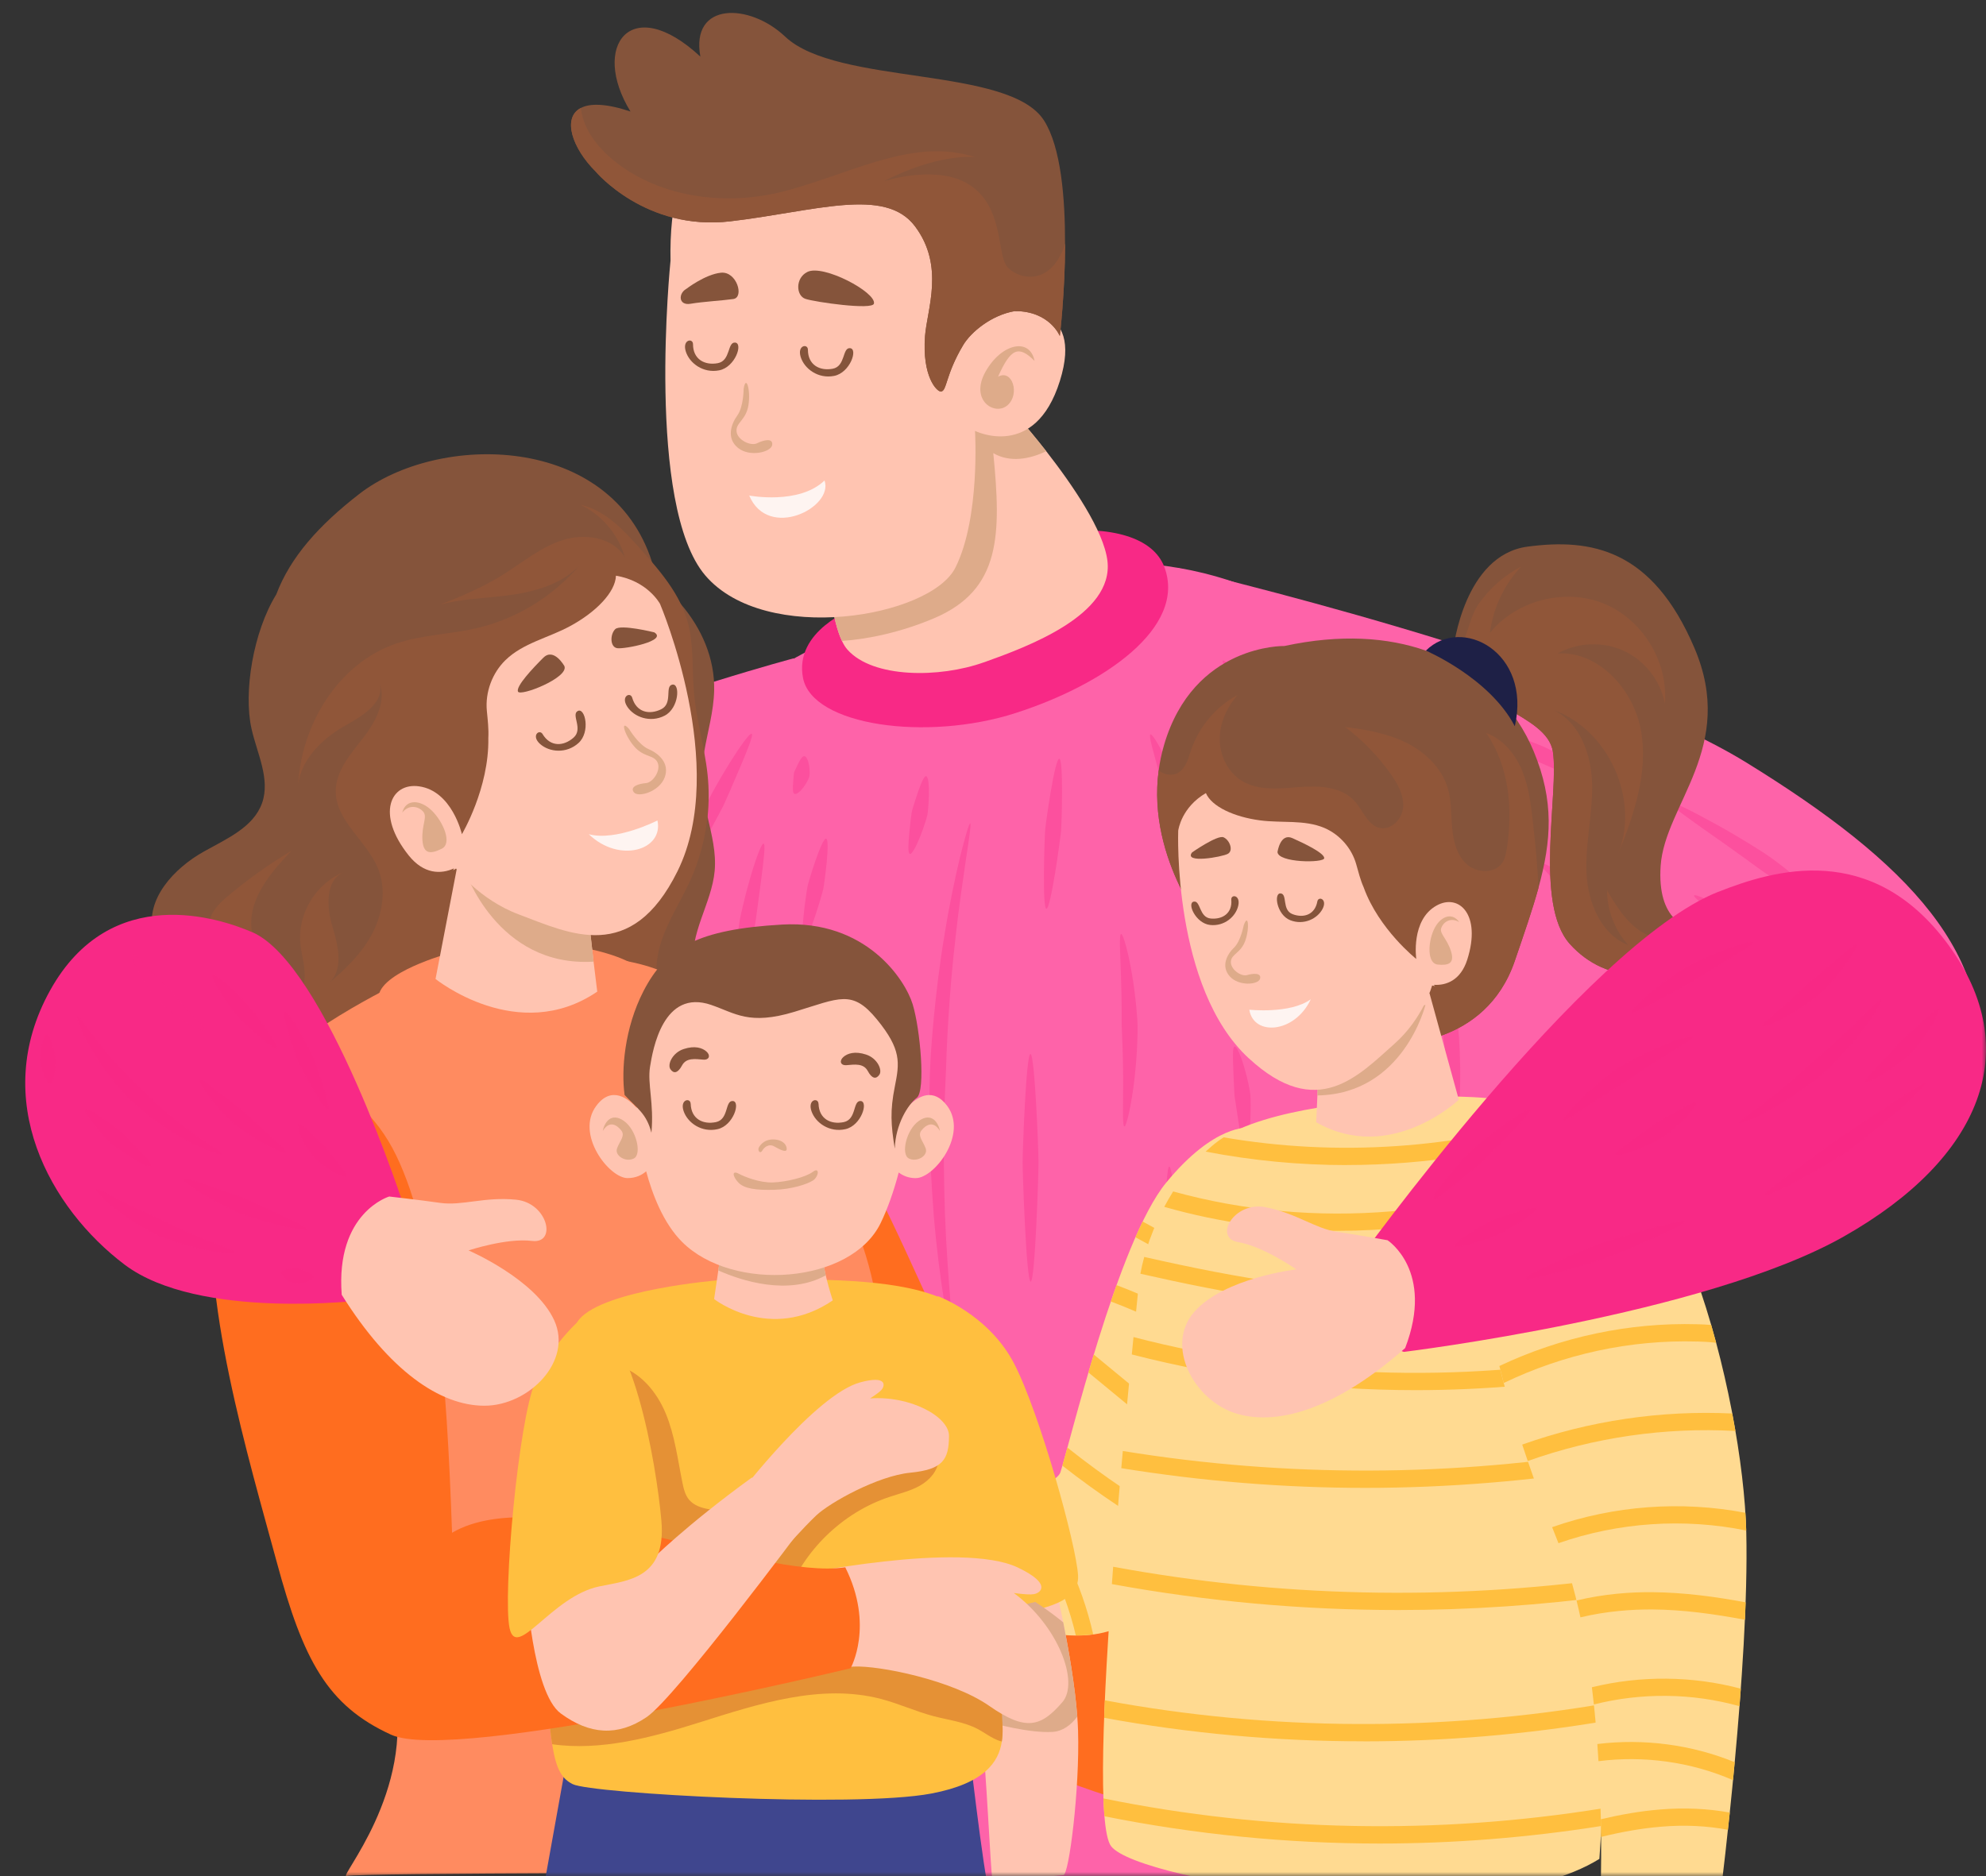 <?xml version="1.0" encoding="UTF-8"?> <svg xmlns="http://www.w3.org/2000/svg" width="236" height="223" viewBox="0 0 236 223" fill="none"><rect x="0" y="0" width="236" height="223" fill="#333333" stroke="none"/><mask id="mask0_132_8132" style="mask-type:alpha" maskUnits="userSpaceOnUse" x="0" y="0" width="236" height="223"><rect width="236" height="223" fill="#D9D9D9"></rect></mask><g mask="url(#mask0_132_8132)"><path d="M94.325 78.243C94.325 78.243 35.266 93.878 24.84 113.854C14.415 133.83 33.523 141.65 37.87 142.95C42.212 144.255 85.206 143.387 84.774 142.081C84.337 140.776 94.331 78.243 94.331 78.243H94.325Z" fill="#FE63A9"></path><path d="M103.876 73.902C103.876 73.902 79.122 82.154 74.78 100.393C70.439 118.633 70.002 129.926 79.559 156.848C89.116 183.77 85.139 237.462 85.139 237.462L172.474 237.329C172.474 237.329 180.307 153.8 179.008 129.052C177.702 104.297 169.451 69.555 135.583 66.95C120.816 69.555 103.882 73.896 103.882 73.896L103.876 73.902Z" fill="#FE63A9"></path><path d="M101.459 72.318C101.459 72.318 94.301 74.953 95.43 80.606C96.559 86.258 110.124 88.141 120.67 84.753C131.217 81.365 141.017 74.582 138.375 67.424C135.74 60.265 118.029 61.771 101.453 72.324L101.459 72.318Z" fill="#F82986"></path><path d="M116.906 78.723C111.63 80.605 103.73 80.617 100.707 77.217C100.464 76.95 100.251 76.598 100.051 76.179C97.725 71.285 97.98 57.114 97.98 57.114L119.735 48.164C119.735 48.164 121.86 50.489 124.326 53.629C127.477 57.672 131.168 63.07 131.6 66.671C132.352 73.076 122.182 76.847 116.906 78.729V78.723Z" fill="#FFC4B1"></path><path d="M118.035 53.859C118.976 63.507 118.976 70.059 111.065 73.453C107.082 75.159 103.026 75.985 100.051 76.179C97.725 71.285 97.98 57.114 97.98 57.114L119.735 48.164C119.735 48.164 121.86 50.489 124.326 53.629C122.358 54.576 120.015 55.013 118.035 53.859Z" fill="#DEAB8A"></path><path d="M139.93 67.515C139.93 67.515 188.321 78.802 207.508 90.624C226.695 102.439 237.648 113.672 234.831 128.712C232.02 143.751 207.174 144.152 194.114 144.091C181.06 144.03 151.909 137.601 151.66 134.965C151.411 132.336 139.93 67.515 139.93 67.515Z" fill="#FE63A9"></path><path opacity="0.31" d="M113.184 159.203C113.063 159.222 112.662 157.443 112.2 154.692C111.751 151.942 111.271 148.226 110.956 144.382C110.658 140.545 110.464 136.592 110.452 133.399C110.421 130.211 110.488 127.782 110.531 126.981C110.567 125.384 111.071 117.982 112.243 111.085C112.789 107.63 113.5 104.309 114.083 101.856C114.696 99.409 115.169 97.83 115.291 97.861C115.418 97.891 115.194 99.518 114.805 102.002C114.447 104.485 113.937 107.824 113.567 111.273C112.741 118.165 112.449 125.493 112.419 127.072C112.376 127.861 112.261 130.259 112.194 133.417C112.109 136.574 112.164 140.49 112.291 144.309C112.437 148.129 112.71 151.844 112.935 154.607C113.172 157.37 113.324 159.185 113.184 159.203Z" fill="#F82986"></path><path opacity="0.31" d="M87.44 119.908C87.179 119.884 87.167 117.516 87.325 115.026C87.476 112.537 87.804 109.932 87.895 109.422C87.98 108.912 88.496 106.575 89.134 104.395C89.759 102.215 90.494 100.205 90.743 100.266C90.998 100.327 90.725 102.44 90.439 104.668C90.142 106.89 89.838 109.234 89.753 109.738C89.65 110.236 89.134 112.774 88.648 115.196C88.156 117.619 87.701 119.926 87.44 119.902V119.908Z" fill="#F82986"></path><path opacity="0.31" d="M95.503 111.875C94.993 111.765 95.837 105.924 95.971 105.299C96.11 104.674 97.659 99.567 98.169 99.683C98.679 99.792 97.956 105.074 97.823 105.706C97.683 106.331 96.013 111.99 95.503 111.881V111.875Z" fill="#F82986"></path><path opacity="0.31" d="M99.942 128.833C99.419 128.814 99.243 120.533 99.268 119.628C99.292 118.723 99.942 111.267 100.464 111.279C100.986 111.298 101.186 118.778 101.162 119.683C101.138 120.587 100.464 128.845 99.942 128.827V128.833Z" fill="#F82986"></path><path opacity="0.31" d="M86.978 148.827C86.73 148.893 85.837 146.507 85.236 143.878C84.617 141.255 84.313 138.42 84.289 137.861C84.246 137.303 84.234 134.704 84.525 132.269C84.787 129.834 85.333 127.594 85.588 127.63C85.855 127.667 85.776 129.938 85.861 132.33C85.916 134.722 86.135 137.218 86.177 137.758C86.195 138.298 86.28 141.049 86.553 143.666C86.808 146.283 87.234 148.766 86.978 148.833V148.827Z" fill="#F82986"></path><path opacity="0.31" d="M80.998 104.455C80.755 104.357 81.411 102.178 82.237 99.925C83.056 97.672 84.058 95.359 84.277 94.916C84.489 94.467 85.6 92.451 86.754 90.605C87.907 88.753 89.104 87.084 89.328 87.211C89.559 87.338 88.782 89.233 87.938 91.224C87.094 93.216 86.183 95.299 85.971 95.742C85.752 96.179 84.574 98.377 83.451 100.472C82.322 102.56 81.235 104.552 80.992 104.449L80.998 104.455Z" fill="#F82986"></path><path opacity="0.31" d="M94.398 94.352C94.167 94.224 94.21 93.647 94.246 93.083C94.289 92.518 94.325 91.96 94.35 91.85C94.38 91.747 94.599 91.28 94.823 90.812C95.06 90.351 95.303 89.871 95.564 89.877C95.825 89.877 96.056 90.399 96.147 90.982C96.25 91.559 96.214 92.184 96.177 92.306C96.147 92.433 95.874 93.059 95.485 93.569C95.103 94.085 94.623 94.479 94.392 94.352H94.398Z" fill="#F82986"></path><path opacity="0.31" d="M108.12 101.498C107.865 101.425 107.938 100.296 108.041 99.124C108.15 97.952 108.302 96.738 108.345 96.501C108.393 96.264 108.721 95.196 109.067 94.182C109.419 93.168 109.796 92.215 110.057 92.251C110.312 92.287 110.403 93.326 110.385 94.412C110.373 95.505 110.245 96.641 110.197 96.884C110.148 97.127 109.784 98.329 109.341 99.44C108.897 100.551 108.369 101.571 108.12 101.498Z" fill="#F82986"></path><path opacity="0.31" d="M124.35 108.013C123.828 107.97 124.125 99.524 124.204 98.608C124.283 97.691 125.352 90.132 125.874 90.174C126.396 90.216 126.165 97.849 126.087 98.766C126.008 99.682 124.866 108.055 124.344 108.013H124.35Z" fill="#F82986"></path><path opacity="0.31" d="M141.624 105.645C141.363 105.676 140.883 103.478 140.27 101.207C139.675 98.93 138.94 96.586 138.807 96.119C138.685 95.651 138.175 93.466 137.61 91.401C137.064 89.337 136.463 87.394 136.706 87.285C136.943 87.181 137.981 88.954 138.867 90.952C139.772 92.937 140.507 95.135 140.628 95.615C140.768 96.095 141.314 98.572 141.581 100.958C141.861 103.344 141.879 105.621 141.618 105.645H141.624Z" fill="#F82986"></path><path opacity="0.31" d="M133.609 133.891C133.348 133.854 133.476 131.152 133.464 128.317C133.464 125.481 133.318 122.518 133.294 121.935C133.294 121.352 133.306 118.644 133.209 116.07C133.136 113.496 132.954 111.055 133.221 111.012C133.47 110.97 134.125 113.35 134.538 115.936C134.981 118.517 135.176 121.292 135.182 121.893C135.206 122.488 135.139 125.536 134.793 128.396C134.459 131.261 133.858 133.927 133.609 133.891Z" fill="#F82986"></path><path opacity="0.31" d="M122.48 152.33C121.958 152.33 121.521 139.574 121.521 138.183C121.521 136.793 121.927 125.269 122.45 125.269C122.972 125.269 123.409 136.787 123.409 138.183C123.409 139.574 123.002 152.33 122.48 152.33Z" fill="#F82986"></path><path opacity="0.31" d="M137.598 165.088C137.337 165.051 137.562 161.93 137.708 158.652C137.866 155.373 137.944 151.93 137.969 151.25C138.005 150.576 138.242 147.437 138.4 144.462C138.576 141.487 138.679 138.664 138.946 138.651C139.201 138.639 139.572 141.457 139.736 144.462C139.918 147.468 139.893 150.655 139.857 151.341C139.833 152.027 139.541 155.507 139.037 158.785C138.546 162.064 137.853 165.13 137.592 165.088H137.598Z" fill="#F82986"></path><path opacity="0.31" d="M99.492 174.086C99.243 174.14 98.266 170.831 97.525 167.267C96.772 163.703 96.262 159.902 96.201 159.149C96.116 158.403 95.91 154.905 95.959 151.596C95.983 148.287 96.268 145.184 96.523 145.19C96.79 145.19 96.978 148.287 97.294 151.548C97.586 154.808 97.999 158.233 98.084 158.973C98.144 159.714 98.436 163.485 98.849 167.061C99.243 170.643 99.753 174.031 99.492 174.092V174.086Z" fill="#F82986"></path><path opacity="0.31" d="M156.919 94.565C156.494 94.868 150.683 87.552 150.088 86.726C149.493 85.9 144.89 78.815 145.316 78.511C145.741 78.208 151.023 84.789 151.618 85.621C152.213 86.447 157.344 94.261 156.919 94.571V94.565Z" fill="#F82986"></path><path opacity="0.31" d="M153.816 124.072C153.549 124.054 153.476 121.322 153.172 118.474C152.887 115.627 152.359 112.682 152.256 112.099C152.177 111.516 151.824 108.808 151.314 106.258C150.835 103.702 150.197 101.316 150.452 101.218C150.689 101.127 151.782 103.386 152.608 105.918C153.47 108.438 154.047 111.206 154.126 111.808C154.235 112.403 154.569 115.487 154.514 118.414C154.484 121.346 154.077 124.085 153.822 124.066L153.816 124.072Z" fill="#F82986"></path><path opacity="0.31" d="M147.914 136.569C147.653 136.563 147.447 135.118 147.216 133.624C146.985 132.13 146.742 130.564 146.7 130.26C146.669 129.951 146.615 128.512 146.554 127.133C146.506 125.755 146.445 124.437 146.706 124.377C146.961 124.322 147.477 125.549 147.872 126.909C148.278 128.263 148.546 129.738 148.576 130.06C148.612 130.382 148.667 132.021 148.552 133.569C148.442 135.124 148.175 136.575 147.914 136.569Z" fill="#F82986"></path><path opacity="0.31" d="M148.88 165.027C148.758 164.972 148.983 164.122 149.359 162.841C149.73 161.56 150.222 159.842 150.653 158.069C151.533 154.517 152.049 150.722 152.14 149.975C152.274 149.234 152.839 145.786 153.057 142.471C153.33 139.161 153.257 135.998 153.531 135.974C153.78 135.949 154.326 139.101 154.399 142.501C154.52 145.895 154.15 149.489 154.016 150.254C153.919 151.026 153.172 154.911 151.94 158.445C151.339 160.212 150.635 161.894 150.052 163.108C149.457 164.323 148.995 165.076 148.88 165.027Z" fill="#F82986"></path><path opacity="0.31" d="M165.322 133.921C165.188 133.897 165.207 133.053 165.255 131.784C165.298 130.509 165.352 128.809 165.316 127.06C165.267 123.569 164.782 119.944 164.672 119.24C164.605 118.523 164.253 115.208 163.567 112.112C163.251 110.557 162.851 109.064 162.577 107.946C162.28 106.835 162.122 106.082 162.244 106.034C162.365 105.985 162.754 106.641 163.27 107.697C163.761 108.76 164.363 110.217 164.854 111.765C165.893 114.85 166.476 118.268 166.542 119.009C166.652 119.744 166.943 123.532 166.646 127.103C166.506 128.888 166.245 130.612 165.978 131.875C165.698 133.138 165.437 133.945 165.316 133.921H165.322Z" fill="#F82986"></path><path opacity="0.31" d="M169.038 94.922C168.795 95.032 167.574 92.882 166.105 90.763C164.648 88.632 162.942 86.549 162.608 86.143C162.292 85.718 160.841 83.732 159.311 81.959C157.805 80.162 156.232 78.577 156.402 78.371C156.56 78.171 158.461 79.415 160.264 81.024C162.086 82.603 163.773 84.54 164.101 84.983C164.447 85.408 166.063 87.715 167.259 90.083C168.479 92.445 169.281 94.825 169.044 94.922H169.038Z" fill="#F82986"></path><path opacity="0.31" d="M172.93 134.189C172.669 134.189 172.474 131.578 172.177 128.858C171.898 126.131 171.503 123.296 171.436 122.731C171.381 122.167 171.187 119.562 170.932 117.085C170.695 114.607 170.404 112.264 170.665 112.209C170.914 112.154 171.673 114.407 172.25 116.866C172.845 119.319 173.258 121.96 173.312 122.531C173.379 123.102 173.567 126.022 173.513 128.803C173.464 131.584 173.185 134.195 172.93 134.189Z" fill="#F82986"></path><path opacity="0.31" d="M162.644 171.955C162.122 171.961 161.509 157.814 161.491 156.265C161.473 154.717 161.722 141.93 162.244 141.924C162.766 141.918 163.361 154.699 163.379 156.241C163.397 157.789 163.167 171.949 162.644 171.955Z" fill="#F82986"></path><path opacity="0.31" d="M172.353 183.855C172.098 183.788 172.699 180.479 172.936 176.97C173.227 173.46 173.112 169.781 173.088 169.058C173.081 168.694 173.088 167.674 173.057 166.35C173.039 165.021 172.911 163.393 172.851 161.748C172.79 160.109 172.918 158.457 173.282 157.291C173.622 156.12 174.114 155.476 174.217 155.531C174.35 155.591 174.101 156.314 174.004 157.437C173.883 158.554 173.962 160.066 174.187 161.639C174.405 163.205 174.678 164.875 174.8 166.241C174.933 167.601 174.976 168.658 174.982 169.034C175.006 169.781 174.903 173.594 174.265 177.14C173.676 180.698 172.602 183.928 172.353 183.861V183.855Z" fill="#F82986"></path><path opacity="0.31" d="M110.549 198.743C110.288 198.701 110.494 195.75 110.524 192.653C110.573 189.557 110.415 186.314 110.391 185.677C110.391 185.039 110.391 182.076 110.239 179.265C110.118 176.454 109.857 173.794 110.118 173.746C110.367 173.697 111.101 176.296 111.569 179.119C112.067 181.943 112.273 184.972 112.279 185.628C112.303 186.284 112.249 189.611 111.854 192.738C111.484 195.871 110.798 198.78 110.549 198.737V198.743Z" fill="#F82986"></path><path opacity="0.31" d="M93.415 207.34C93.153 207.292 93.572 203.734 93.463 199.994C93.415 196.247 92.813 192.38 92.68 191.621C92.625 191.238 92.492 190.163 92.255 188.773C92.018 187.377 91.66 185.689 91.247 184.013C90.84 182.343 90.488 180.673 90.373 179.41C90.251 178.148 90.336 177.316 90.464 177.31C90.597 177.304 90.761 178.099 91.095 179.277C91.423 180.461 91.957 182.015 92.528 183.636C93.105 185.257 93.621 187 93.961 188.415C94.301 189.836 94.495 190.947 94.55 191.341C94.69 192.125 95.096 196.187 94.799 200.018C94.562 203.861 93.657 207.389 93.408 207.334L93.415 207.34Z" fill="#F82986"></path><path opacity="0.31" d="M101.466 219.538C101.198 219.52 101.223 216.107 101.077 212.537C100.943 208.961 100.628 205.227 100.573 204.486C100.537 203.752 100.397 200.327 100.124 197.091C99.881 193.849 99.517 190.794 99.778 190.74C100.027 190.691 100.858 193.679 101.447 196.915C102.061 200.145 102.419 203.618 102.455 204.365C102.516 205.112 102.625 208.931 102.413 212.549C102.218 216.168 101.721 219.562 101.466 219.538Z" fill="#F82986"></path><path opacity="0.31" d="M104.781 234.408C104.52 234.402 104.344 232.501 104.119 230.522C103.888 228.543 103.651 226.472 103.603 226.065C103.585 225.653 103.506 223.752 103.427 221.943C103.354 220.133 103.269 218.409 103.524 218.36C103.779 218.312 104.337 219.963 104.75 221.761C105.175 223.558 105.461 225.489 105.485 225.908C105.521 226.327 105.582 228.464 105.455 230.492C105.333 232.52 105.042 234.42 104.781 234.414V234.408Z" fill="#F82986"></path><path opacity="0.31" d="M121.15 191.584C120.889 191.578 120.713 189.052 120.488 186.399C120.258 183.751 120.015 180.977 119.966 180.43C119.948 179.884 119.857 177.34 119.778 174.923C119.699 172.507 119.602 170.218 119.863 170.181C120.118 170.145 120.683 172.379 121.108 174.783C121.539 177.188 121.824 179.756 121.854 180.309C121.897 180.861 121.958 183.691 121.83 186.374C121.715 189.058 121.417 191.59 121.156 191.584H121.15Z" fill="#F82986"></path><path opacity="0.31" d="M131.642 204.985C131.381 204.948 131.678 201.336 131.885 197.535C132.11 193.734 132.231 189.739 132.261 188.955C132.31 188.172 132.583 184.535 132.765 181.08C132.966 177.625 133.081 174.359 133.348 174.347C133.603 174.335 133.961 177.601 134.101 181.086C134.259 184.571 134.198 188.257 134.15 189.052C134.113 189.848 133.779 193.873 133.215 197.668C132.662 201.469 131.897 205.021 131.642 204.985Z" fill="#F82986"></path><path opacity="0.31" d="M118.272 230.195C118.011 230.128 118.491 227.268 118.582 224.226C118.721 221.19 118.606 217.99 118.606 217.359C118.673 216.12 118.709 205.58 119.231 205.562C119.747 205.543 120.561 216.053 120.494 217.359C120.494 217.996 120.397 221.275 119.911 224.36C119.468 227.456 118.515 230.267 118.272 230.195Z" fill="#F82986"></path><path opacity="0.31" d="M145.054 212.125C144.799 212.058 145.461 208.567 145.704 204.863C145.995 201.159 145.825 197.273 145.783 196.508C145.771 196.126 145.759 195.051 145.698 193.648C145.643 192.252 145.461 190.509 145.437 188.761C145.4 187.018 145.607 185.282 146.044 184.067C146.469 182.847 147.015 182.197 147.113 182.258C147.246 182.325 146.93 183.071 146.754 184.249C146.566 185.421 146.566 187.024 146.767 188.682C146.955 190.339 147.27 192.064 147.428 193.509C147.592 194.948 147.659 196.059 147.671 196.453C147.714 197.243 147.671 201.268 147.028 205.021C146.433 208.785 145.297 212.197 145.048 212.131L145.054 212.125Z" fill="#F82986"></path><path opacity="0.31" d="M160.556 204.675C160.294 204.675 160.106 202.143 159.906 199.496C159.705 196.849 159.493 194.068 159.457 193.521C159.432 192.975 159.414 190.431 159.39 188.014C159.378 185.598 159.365 183.309 159.627 183.284C159.882 183.254 160.367 185.501 160.726 187.911C161.09 190.316 161.327 192.884 161.351 193.436C161.381 193.989 161.393 196.812 161.254 199.484C161.114 202.161 160.829 204.687 160.568 204.681L160.556 204.675Z" fill="#F82986"></path><path opacity="0.31" d="M155.322 228.756C155.061 228.701 155.364 226.011 155.528 223.182C155.71 220.352 155.753 217.377 155.765 216.794C155.795 216.211 155.984 213.503 156.05 210.929C156.141 208.355 156.111 205.908 156.372 205.877C156.627 205.847 157.131 208.269 157.38 210.88C157.659 213.491 157.684 216.272 157.647 216.867C157.635 217.462 157.38 220.504 156.846 223.339C156.33 226.181 155.565 228.804 155.31 228.756H155.322Z" fill="#F82986"></path><path opacity="0.31" d="M167.793 229.648C167.532 229.599 167.805 226.934 168.006 224.129C168.218 221.323 168.358 218.385 168.394 217.808C168.443 217.231 168.74 214.56 168.959 212.016C169.196 209.471 169.36 207.061 169.627 207.049C169.882 207.043 170.191 209.459 170.295 212.046C170.416 214.626 170.331 217.365 170.282 217.954C170.246 218.543 169.888 221.518 169.335 224.311C168.789 227.104 168.054 229.696 167.799 229.648H167.793Z" fill="#F82986"></path><path opacity="0.31" d="M170.009 203.472C169.748 203.485 169.432 201.997 169.141 200.424C168.856 198.858 168.595 197.206 168.564 196.879C168.534 196.551 168.491 195.027 168.497 193.576C168.503 192.124 168.558 190.746 168.819 190.71C169.074 190.673 169.493 191.997 169.827 193.424C170.167 194.845 170.422 196.369 170.453 196.696C170.483 197.024 170.538 198.712 170.483 200.321C170.428 201.93 170.276 203.454 170.015 203.466L170.009 203.472Z" fill="#F82986"></path><path opacity="0.31" d="M193.319 96.58C193.252 96.689 192.59 96.416 191.685 95.827C190.775 95.251 189.651 94.346 188.492 93.526C186.209 91.881 183.373 90.836 182.833 90.563C182.56 90.436 181.807 90.071 180.805 89.579C179.809 89.082 178.577 88.456 177.417 87.734C176.257 87.023 175.207 86.185 174.527 85.475C174.175 85.129 173.926 84.807 173.768 84.564C173.61 84.328 173.537 84.176 173.586 84.127C173.634 84.079 173.792 84.145 174.029 84.285C174.26 84.437 174.594 84.643 174.988 84.898C175.778 85.402 176.864 86.022 178.048 86.55C180.404 87.606 183.058 88.553 183.61 88.833C183.889 88.96 184.727 89.367 185.808 89.974C186.883 90.587 188.2 91.456 189.318 92.47C190.435 93.478 191.394 94.51 192.141 95.244C192.876 95.985 193.386 96.459 193.313 96.568L193.319 96.58Z" fill="#F82986"></path><path opacity="0.31" d="M221.115 112.464C221.012 112.555 220.362 112.002 219.397 111.158C218.425 110.32 217.126 109.197 215.742 108.104C212.979 105.912 209.901 103.86 209.3 103.441C208.711 103.01 205.978 101.012 203.331 99.167C200.696 97.309 198.2 95.542 198.34 95.317C198.474 95.099 201.206 96.459 204.041 98.037C206.883 99.604 209.791 101.456 210.386 101.899C210.994 102.318 214.023 104.601 216.622 107.096C217.921 108.341 219.105 109.634 219.925 110.642C220.739 111.656 221.206 112.373 221.115 112.458V112.464Z" fill="#F82986"></path><path opacity="0.31" d="M195.456 112.215C195.134 112.628 189.032 108.426 188.388 107.928C187.745 107.43 182.73 102.998 183.045 102.591C183.367 102.178 188.904 105.943 189.542 106.435C190.18 106.926 195.766 111.802 195.45 112.215H195.456Z" fill="#F82986"></path><path opacity="0.31" d="M220.15 119.932C219.98 120.132 217.751 118.542 215.383 116.908C213.009 115.293 210.52 113.593 210.028 113.259C209.554 112.901 207.35 111.25 205.262 109.683C203.173 108.117 201.176 106.653 201.309 106.429C201.443 106.204 203.689 107.266 205.99 108.566C208.292 109.847 210.635 111.371 211.121 111.723C211.613 112.069 214.029 113.939 216.203 115.864C218.383 117.783 220.314 119.744 220.144 119.938L220.15 119.932Z" fill="#F82986"></path><path opacity="0.31" d="M230.957 125.84C230.702 125.913 230.004 124.316 229.251 122.664C228.498 121.013 227.709 119.283 227.551 118.936C227.411 118.59 226.847 116.951 226.294 115.391C225.754 113.83 225.232 112.343 225.462 112.215C225.693 112.094 226.64 113.369 227.502 114.82C228.377 116.259 229.16 117.862 229.3 118.22C229.445 118.572 230.077 120.424 230.514 122.227C230.957 124.031 231.206 125.767 230.957 125.84Z" fill="#F82986"></path><path opacity="0.31" d="M205.304 131.79C205.213 132.033 202.693 131.353 200.101 130.418C197.508 129.495 194.855 128.311 194.345 128.05C193.829 127.801 191.515 126.514 189.427 125.129C187.332 123.763 185.468 122.306 185.608 122.087C185.747 121.863 187.848 122.907 190.082 123.964C192.317 125.014 194.679 126.119 195.183 126.356C195.681 126.611 198.194 127.959 200.623 129.185C203.046 130.418 205.389 131.541 205.298 131.784L205.304 131.79Z" fill="#F82986"></path><path opacity="0.31" d="M221.753 127.552C221.68 127.801 219.318 127.364 216.847 126.811C214.369 126.271 211.789 125.512 211.291 125.318C210.793 125.135 208.504 124.2 206.494 122.98C204.466 121.79 202.827 120.296 202.979 120.096C203.137 119.883 205.001 120.946 207.095 121.784C209.172 122.652 211.449 123.356 211.935 123.532C212.414 123.721 214.855 124.656 217.229 125.524C219.597 126.398 221.831 127.291 221.759 127.546L221.753 127.552Z" fill="#F82986"></path><path opacity="0.31" d="M211.613 138.675C211.637 138.796 210.957 139.07 209.876 139.349C208.795 139.616 207.302 139.859 205.753 139.962C202.657 140.175 199.396 139.756 198.771 139.628C198.133 139.543 195.237 138.857 192.626 137.867C190.003 136.908 187.666 135.724 187.763 135.487C187.86 135.238 190.356 135.973 193.015 136.586C195.668 137.23 198.492 137.685 199.099 137.764C199.7 137.886 202.766 138.487 205.741 138.62C207.229 138.693 208.68 138.657 209.767 138.62C210.854 138.566 211.582 138.541 211.607 138.675H211.613Z" fill="#F82986"></path><path opacity="0.31" d="M226.701 133.848C226.762 134.103 225.669 134.595 224.454 134.954C223.246 135.318 221.928 135.53 221.667 135.542C221.406 135.567 220.192 135.536 219.05 135.354C217.915 135.184 216.871 134.869 216.889 134.614C216.907 134.352 217.964 134.195 219.057 134.018C220.149 133.855 221.285 133.678 221.534 133.654C221.783 133.642 223.04 133.648 224.254 133.63C225.468 133.618 226.646 133.593 226.707 133.848H226.701Z" fill="#F82986"></path><path opacity="0.31" d="M48.259 101.152C48.126 100.928 50.457 99.3 53.062 97.807C55.654 96.301 58.52 94.947 59.097 94.716C59.668 94.467 62.376 93.46 64.999 92.725C67.622 91.972 70.142 91.486 70.215 91.729C70.287 91.984 67.913 92.919 65.442 93.982C62.965 95.026 60.39 96.21 59.832 96.453C59.267 96.684 56.377 97.819 53.663 98.997C50.943 100.169 48.393 101.377 48.259 101.152Z" fill="#F82986"></path><path opacity="0.31" d="M44.161 109.003C44.033 108.778 46.073 107.382 48.326 106.07C50.572 104.753 53.032 103.538 53.523 103.32C54.015 103.095 56.347 102.196 58.611 101.498C60.87 100.788 63.044 100.284 63.129 100.527C63.214 100.776 61.21 101.723 59.103 102.743C56.996 103.757 54.774 104.819 54.294 105.05C53.803 105.25 51.307 106.283 48.927 107.266C46.547 108.256 44.294 109.233 44.167 109.003H44.161Z" fill="#F82986"></path><path opacity="0.31" d="M24.561 117.613C24.373 117.437 26.267 115.075 28.453 112.743C30.633 110.406 33.098 108.117 33.608 107.692C34.106 107.254 36.517 105.348 38.921 103.715C41.313 102.069 43.681 100.697 43.833 100.909C43.985 101.128 41.896 102.877 39.741 104.771C37.573 106.653 35.333 108.693 34.841 109.125C34.343 109.543 31.774 111.638 29.382 113.709C26.984 115.767 24.756 117.795 24.561 117.613Z" fill="#F82986"></path><path opacity="0.31" d="M58.362 111.795C58.429 112.05 55.472 113.034 52.406 114.157C49.334 115.268 46.146 116.531 45.515 116.768C44.877 116.993 41.914 117.989 39.121 118.996C37.713 119.488 36.401 119.98 35.496 120.484C34.58 120.976 34.063 121.443 33.954 121.352C33.857 121.279 34.215 120.612 35.078 119.883C35.928 119.136 37.263 118.42 38.605 117.77C41.289 116.434 44.228 115.226 44.871 114.995C45.509 114.752 48.818 113.678 52.024 112.882C55.223 112.075 58.308 111.546 58.375 111.795H58.362Z" fill="#F82986"></path><path opacity="0.31" d="M66.116 120.721C66.116 120.988 63.596 121.28 60.979 121.735C58.356 122.172 55.642 122.786 55.108 122.901C54.568 122.998 52.066 123.405 49.698 123.903C47.33 124.376 45.102 124.941 45.011 124.692C44.92 124.455 47.008 123.435 49.334 122.616C51.647 121.772 54.185 121.14 54.744 121.043C55.296 120.928 58.126 120.509 60.84 120.405C63.554 120.284 66.11 120.46 66.116 120.721Z" fill="#F82986"></path><path opacity="0.31" d="M69.419 133.526C69.352 133.648 68.8 133.453 67.956 133.344C67.112 133.223 65.964 133.223 64.762 133.32C62.333 133.526 59.729 133.696 59.225 133.702C58.205 133.721 49.771 133.478 49.765 132.956C49.753 132.433 58.168 131.832 59.188 131.814C59.704 131.808 62.273 131.85 64.762 131.984C66.019 132.057 67.276 132.269 68.15 132.634C69.031 132.992 69.486 133.423 69.425 133.526H69.419Z" fill="#F82986"></path><path opacity="0.31" d="M66.99 139.083C66.954 139.344 65.709 139.404 64.428 139.489C63.141 139.568 61.811 139.672 61.55 139.678C61.289 139.678 60.075 139.586 58.903 139.514C57.737 139.429 56.614 139.35 56.577 139.089C56.541 138.834 57.615 138.439 58.806 138.178C59.989 137.911 61.265 137.783 61.544 137.789C61.817 137.789 63.22 137.892 64.525 138.16C65.831 138.421 67.033 138.828 66.996 139.083H66.99Z" fill="#F82986"></path><path opacity="0.31" d="M39.649 127.904C39.668 128.165 38.162 128.493 36.553 128.681C34.944 128.875 33.244 128.924 32.91 128.906C32.576 128.893 31.028 128.717 29.589 128.414C28.143 128.116 26.82 127.697 26.85 127.442C26.887 127.181 28.265 127.127 29.704 127.084C31.149 127.048 32.655 127.011 32.983 127.017C33.311 127.035 34.956 127.193 36.535 127.345C38.113 127.497 39.631 127.643 39.643 127.904H39.649Z" fill="#F82986"></path><path opacity="0.31" d="M47.682 137.467C47.743 137.716 46.128 138.323 44.306 138.542C42.491 138.784 40.548 138.614 40.172 138.542C39.795 138.493 38.065 138.062 36.577 137.315C35.071 136.611 33.851 135.627 33.978 135.409C34.112 135.178 35.514 135.712 37.032 136.058C38.538 136.441 40.141 136.629 40.487 136.678C40.827 136.744 42.558 137.103 44.264 137.206C45.964 137.333 47.622 137.206 47.682 137.467Z" fill="#F82986"></path><path opacity="0.31" d="M73.942 98.311C74.112 98.511 73.287 99.507 72.491 100.576C71.684 101.638 70.913 102.774 70.749 102.992C70.579 103.205 69.735 104.134 68.951 105.063C68.162 105.98 67.433 106.896 67.197 106.775C66.966 106.66 67.282 105.5 67.822 104.346C68.344 103.187 69.073 102.051 69.261 101.826C69.437 101.596 70.445 100.509 71.538 99.641C72.631 98.76 73.778 98.111 73.942 98.311Z" fill="#F82986"></path><path opacity="0.31" d="M76.359 137.728C76.104 137.68 76.335 135.142 76.584 132.476C76.839 129.811 77.106 127.012 77.173 126.465C77.246 125.919 77.677 123.387 78.09 120.989C78.515 118.59 78.928 116.326 79.189 116.344C79.45 116.362 79.504 118.675 79.419 121.122C79.347 123.569 79.122 126.15 79.049 126.702C78.982 127.255 78.502 130.054 77.907 132.683C77.319 135.312 76.62 137.777 76.359 137.728Z" fill="#F82986"></path><path d="M79.674 31.041C79.674 31.041 76.705 60.113 83.827 68.413C90.943 76.719 110.573 73.391 113.536 67.459C116.505 61.527 115.862 51.212 115.862 51.212C115.862 51.212 122.978 54.77 125.947 45.279C128.916 35.789 120.61 36.973 120.61 36.973C120.61 36.973 126.542 15.619 115.273 14.429C104.003 13.245 79.085 3.16 79.68 31.041H79.674Z" fill="#FFC4B1"></path><path d="M126.572 28.977C126.554 34.824 125.941 39.942 125.941 39.942C125.941 39.942 124.757 36.973 120.604 36.973C117.804 37.447 115.376 39.475 114.459 41.011C112.34 44.557 112.534 46.488 111.818 46.536C111.338 46.573 109.559 44.776 109.923 39.949C110.16 36.767 112.291 31.642 108.733 26.9C105.175 22.152 96.869 25.121 86.784 26.305C76.699 27.495 70.767 20.373 70.767 20.373C67.974 17.58 66.79 13.986 69.024 12.832C70.111 12.261 72.011 12.286 74.92 13.251C70.178 5.54 74.92 -0.987 83.226 6.73C82.036 0.203 89.049 0.324 93.305 4.356C99.498 10.209 119.923 7.805 124.07 14.332C126.074 17.483 126.578 23.549 126.56 28.989L126.572 28.977Z" fill="#85543B"></path><path d="M126.572 28.977C126.554 34.824 125.941 39.942 125.941 39.942C125.941 39.942 124.757 36.973 120.604 36.973C117.804 37.447 115.376 39.475 114.459 41.011C112.34 44.557 112.534 46.488 111.818 46.536C111.338 46.573 109.559 44.775 109.923 39.948C110.16 36.767 112.291 31.642 108.733 26.9C105.175 22.152 96.869 25.121 86.784 26.305C76.699 27.495 70.767 20.373 70.767 20.373C67.974 17.58 66.79 13.986 69.024 12.832C69.188 14.356 70.002 16.657 72.886 19.037C77.913 23.178 85.825 24.818 93.858 22.553C101.897 20.294 108.679 16.402 115.837 18.661C110.84 18.412 105.376 21.363 105.054 21.539C105.406 21.43 111.557 19.487 115.333 22.049C119.225 24.684 118.472 29.96 119.608 31.594C120.573 32.99 124.757 34.478 126.572 28.983V28.977Z" fill="#905639"></path><path d="M81.526 34.356C81.526 34.356 83.791 32.602 85.673 32.413C87.555 32.225 88.466 35.352 87.142 35.54C85.825 35.729 83.596 35.844 82.054 36.105C80.639 36.342 80.579 34.921 81.52 34.356H81.526Z" fill="#85543B"></path><path d="M95.94 32.322C94.489 33.044 94.58 35.145 95.71 35.522C96.839 35.898 103.676 36.882 103.852 36.086C104.143 34.744 97.822 31.375 95.94 32.322Z" fill="#85543B"></path><path d="M122.935 42.887C122.37 40.064 118.976 40.816 117.094 44.205C115.212 47.593 118.223 49.481 119.729 48.163C121.235 46.846 120.294 43.828 118.6 44.775C120.106 41.387 121.047 41.011 122.935 42.893V42.887Z" fill="#DEAB8A"></path><path d="M82.352 40.908C82.352 42.705 83.736 43.452 85.29 43.166C86.845 42.881 86.413 40.622 87.367 40.719C88.32 40.816 87.367 43.64 85.466 44.016C83.566 44.393 81.92 43.166 81.489 41.758C81.058 40.343 82.352 40.155 82.352 40.908Z" fill="#85543B"></path><path d="M96.007 41.57C96.007 43.367 97.391 44.114 98.946 43.828C100.5 43.543 100.069 41.284 101.022 41.382C101.975 41.479 101.022 44.302 99.122 44.678C97.221 45.055 95.576 43.828 95.145 42.42C94.714 41.005 96.007 40.817 96.007 41.57Z" fill="#85543B"></path><path d="M88.369 46.184C88.369 46.184 88.369 48.352 87.616 49.384C86.863 50.422 86.298 52.116 87.713 53.246C89.128 54.375 91.672 53.719 91.763 52.869C91.86 52.019 90.725 52.304 89.972 52.681C89.219 53.057 87.616 52.304 87.525 51.266C87.427 50.228 88.654 49.949 88.939 48.157C89.225 46.366 88.654 44.484 88.375 46.178L88.369 46.184Z" fill="#DEAB8A"></path><path d="M89.031 58.899C89.031 58.899 94.963 60.028 97.98 57.107C99.11 60.307 91.295 64.266 89.031 58.899Z" fill="#FEF4F1"></path><path d="M76.401 115.269C76.401 115.269 84.877 113.01 97.312 129.963C109.747 146.915 115.959 177.431 132.917 187.043C149.869 196.648 169.086 211.906 169.086 211.906L165.698 221.512C165.698 221.512 125.576 214.73 116.535 206.254C107.495 197.778 90.542 175.737 90.542 175.737L76.413 115.269H76.401Z" fill="#FF6D1F"></path><path d="M148.363 134.043C148.363 134.043 144.344 133.539 138.57 140.576C132.795 147.613 127.015 171.973 126.013 174.985C125.011 177.996 103.408 181.518 103.408 181.518L105.169 190.814C105.169 190.814 117.227 192.823 124.507 194.08C131.794 195.337 136.566 192.823 139.073 186.545C141.581 180.267 148.369 134.049 148.369 134.049L148.363 134.043Z" fill="#FFDA91"></path><path d="M107.118 180.856C108.703 184.305 109.844 187.96 110.506 191.7C111.18 191.815 111.897 191.937 112.643 192.058C111.994 188.063 110.834 184.153 109.189 180.461C108.448 180.607 107.75 180.741 107.112 180.856H107.118ZM112.601 179.763C112.668 179.878 112.734 179.994 112.801 180.109C115.024 183.989 117.574 188.433 119.164 193.163C119.936 193.297 120.694 193.424 121.441 193.552C119.851 188.336 117.112 183.503 114.702 179.296C113.997 179.459 113.293 179.611 112.601 179.763ZM119.498 178.075C123.548 182.696 126.438 188.373 127.841 194.378C128.557 194.378 129.25 194.341 129.905 194.25C128.521 188.1 125.667 182.252 121.63 177.419C120.962 177.644 120.245 177.863 119.492 178.075H119.498ZM132 154.687C136.262 156.29 140.343 158.318 144.198 160.752C144.32 160.024 144.441 159.295 144.556 158.567C140.786 156.253 136.815 154.298 132.68 152.744C132.449 153.387 132.225 154.031 132 154.687ZM126.244 174.201C130.579 177.595 135.176 180.649 139.99 183.333C140.142 182.702 140.3 182.003 140.464 181.245C135.686 178.543 131.132 175.47 126.839 172.052C126.602 172.926 126.402 173.655 126.244 174.201ZM135.783 145.185C135.491 145.78 135.206 146.405 134.921 147.049C138.509 148.985 142.012 151.111 145.388 153.387C145.51 152.635 145.625 151.888 145.74 151.153C142.522 149.016 139.183 147.018 135.783 145.185ZM140.519 169.684L129.972 160.989C129.754 161.712 129.541 162.422 129.335 163.12L139.213 171.269C140.021 171.931 140.853 172.617 141.265 173.485C141.508 173.989 141.612 174.59 141.678 175.191C141.903 173.995 142.134 172.738 142.364 171.445C141.794 170.747 141.108 170.176 140.519 169.69V169.684Z" fill="#FFBF3F"></path><path d="M164.186 130.776C164.186 130.776 150.373 131.529 144.848 135.548C139.323 139.568 135.807 147.607 135.303 152.877C134.799 158.153 128.77 215.167 132.037 219.435C135.303 223.703 175.486 229.982 190.058 220.941C191.819 196.077 193.07 150.363 192.068 144.838C191.066 139.313 190.604 134.048 186.038 132.403C176.621 129.015 164.186 130.77 164.186 130.77V130.776Z" fill="#FFDA91"></path><path d="M204.12 110.181C198.346 117.716 190.811 116.963 186.542 112.19C182.268 107.418 185.285 94.109 184.532 89.337C183.81 84.746 174.241 83.872 172.85 77.77C172.796 77.533 172.753 77.284 172.723 77.029C172.723 77.029 173.98 65.979 181.515 64.971C189.05 63.969 196.336 65.226 201.357 77.029C206.385 88.833 197.842 95.615 197.338 102.901C196.9 109.258 200.295 110.83 203.003 110.448C203.397 110.405 203.774 110.308 204.12 110.181Z" fill="#85543B"></path><path d="M204.12 110.181C198.346 117.716 190.811 116.963 186.542 112.191C182.268 107.418 185.285 94.109 184.533 89.337C183.81 84.746 174.241 83.872 172.851 77.77C172.99 77.655 173.118 77.527 173.233 77.388C174.369 76.003 174.575 73.368 175.723 71.759C177.028 69.925 178.758 68.383 180.762 67.339C178.74 69.488 177.423 72.287 177.058 75.214C180.191 71.352 185.935 69.865 190.55 71.723C195.158 73.587 198.267 78.644 197.836 83.599C197.326 80.915 195.468 78.523 192.99 77.369C190.513 76.216 187.483 76.331 185.103 77.667C190.076 77.382 194.229 82.093 195.037 87.011C195.844 91.929 194.15 96.884 192.286 101.504C194.873 95.032 191.175 86.774 184.624 84.394C187.787 85.906 189.129 89.762 189.196 93.265C189.256 96.769 188.376 100.248 188.528 103.745C188.68 107.248 190.24 111.067 193.501 112.336C191.898 110.576 190.975 108.208 190.969 105.821C192.207 107.934 193.592 110.169 195.832 111.152C197.811 112.021 200.143 111.735 202.122 110.879C202.42 110.752 202.717 110.606 203.003 110.448C203.397 110.406 203.774 110.308 204.12 110.181Z" fill="#905639"></path><path d="M182.814 105.542C182.098 108.147 181.114 110.964 180.009 114.2C176.494 124.498 165.698 124.067 165.698 124.067L143.84 111.189C143.84 111.189 136.244 102.324 137.689 91.565C137.817 90.587 138.023 89.591 138.315 88.584C141.83 76.525 152.632 76.78 152.632 76.78C159.329 75.335 164.927 75.754 169.444 77.333C175.935 79.609 180.197 84.297 182.268 89.336C184.684 95.189 184.375 99.865 182.814 105.542Z" fill="#85543B"></path><path d="M182.814 105.542C182.098 108.147 181.114 110.964 180.009 114.2C176.494 124.498 165.698 124.067 165.698 124.067L143.84 111.189C143.84 111.189 136.244 102.324 137.689 91.565C138.339 92.087 139.262 92.269 139.984 91.856C140.913 91.328 141.199 90.162 141.539 89.148C142.474 86.374 144.496 83.981 147.076 82.591C145.789 84.048 144.933 85.936 144.945 87.879C144.957 89.828 145.91 91.796 147.574 92.809C149.572 94.03 152.103 93.72 154.441 93.544C156.779 93.368 159.444 93.49 160.999 95.244C161.988 96.355 162.535 98.104 163.992 98.408C165.364 98.693 166.645 97.309 166.742 95.906C166.833 94.504 166.099 93.186 165.291 92.038C163.785 89.895 161.94 87.983 159.845 86.41C162.34 86.713 164.866 87.163 167.119 88.28C169.371 89.403 171.345 91.298 172.049 93.708C172.498 95.232 172.419 96.847 172.565 98.426C172.705 100.005 173.124 101.668 174.308 102.725C175.492 103.781 177.611 103.872 178.503 102.561C178.843 102.069 178.959 101.456 179.056 100.867C179.797 96.155 179.329 91.043 176.615 87.126C178.6 87.843 180.058 89.622 180.871 91.577C181.679 93.526 181.928 95.657 182.165 97.758C182.45 100.338 182.723 102.943 182.814 105.542Z" fill="#905639"></path><path d="M156.408 133.387C165.212 138.42 173.355 130.715 173.355 130.715L169.869 118.05L162.753 121.608L156.736 124.613C156.736 124.613 156.688 126.684 156.548 130.193C156.512 131.153 156.463 132.221 156.408 133.381V133.387Z" fill="#FFC4B1"></path><path d="M156.548 130.199C166.809 130.035 169.39 119.428 169.39 119.428L162.753 121.607L156.736 124.613C156.736 124.613 156.688 126.683 156.548 130.193V130.199Z" fill="#DEAB8A"></path><path d="M148.4 125.785C156.512 133.278 161.405 127.868 165.698 124.067C169.11 121.049 170.179 117.139 170.179 117.139C170.179 117.139 170.306 117.169 170.537 117.2C170.483 117.145 170.428 117.096 170.373 117.048C171.879 117.151 173.579 116.501 174.356 114.061C176.069 108.693 173.354 106.161 170.719 107.625C167.623 109.331 168.297 113.976 168.297 113.976C168.297 113.976 163.852 110.454 162.055 105.487C162.055 105.487 162.055 105.485 162.055 105.481C161.66 104.607 161.43 103.666 161.162 102.719C160.628 100.818 159.207 99.197 157.398 98.414C155.018 97.394 152.292 97.849 149.729 97.503C146.669 97.102 143.979 95.87 143.299 94.261C140.421 95.943 140.033 98.559 140.009 98.736V98.748C140.009 98.748 139.316 117.406 148.394 125.785H148.4Z" fill="#FFC4B1"></path><path d="M151.812 101.249C151.812 101.249 152.134 98.972 153.579 99.616C155.024 100.259 157.374 101.395 157.362 101.996C157.35 102.597 151.83 102.56 151.806 101.249H151.812Z" fill="#85543B"></path><path d="M141.66 101.31C141.66 101.31 144.684 99.197 145.4 99.519C146.123 99.841 146.603 101.091 145.91 101.48C145.218 101.862 140.622 102.67 141.654 101.316L141.66 101.31Z" fill="#85543B"></path><path d="M156.542 107.139C156.257 108.718 154.927 109.149 153.609 108.657C152.292 108.165 153.026 106.253 152.176 106.186C151.326 106.119 151.715 108.742 153.324 109.373C154.933 110.005 156.56 109.191 157.167 108.019C157.768 106.848 156.663 106.483 156.542 107.139Z" fill="#85543B"></path><path d="M146.317 106.938C146.457 108.535 145.285 109.3 143.882 109.173C142.48 109.045 142.686 107.005 141.854 107.163C141.017 107.321 142.079 109.749 143.797 109.938C145.516 110.126 146.876 108.912 147.149 107.624C147.422 106.337 146.256 106.27 146.317 106.938Z" fill="#85543B"></path><path d="M147.799 109.944C147.799 109.944 147.459 111.844 146.639 112.634C145.819 113.423 145.061 114.819 146.123 116.034C147.186 117.242 149.517 117.06 149.73 116.337C149.942 115.609 148.91 115.682 148.194 115.894C147.477 116.107 146.19 115.196 146.269 114.273C146.348 113.35 147.465 113.295 147.993 111.771C148.521 110.247 148.315 108.505 147.805 109.95L147.799 109.944Z" fill="#DEAB8A"></path><path d="M148.46 120.01C148.46 120.01 153.33 120.539 155.765 118.766C153.858 122.846 148.952 123.168 148.46 120.01Z" fill="#FEF4F1"></path><path d="M173.385 109.579C172.505 108.323 171.059 108.972 170.367 110.539C169.669 112.099 169.602 114.516 170.841 114.643C172.086 114.765 172.899 114.552 172.42 113.04C171.94 111.528 171.035 110.982 171.266 110.296C171.503 109.61 172.359 108.984 173.385 109.585V109.579Z" fill="#DEAB8A"></path><path d="M169.438 77.332C169.438 77.332 176.992 80.544 180.009 86.319C182.019 77.527 173.695 73.119 169.438 77.332Z" fill="#1E2046"></path><path d="M170.349 153.661C158.588 154.001 146.669 151.821 135.971 149.393C135.783 150.079 135.631 150.747 135.515 151.39C145.576 153.673 156.718 155.744 167.866 155.744C168.716 155.744 169.56 155.731 170.41 155.707C178.291 155.476 185.735 154.074 192.401 151.639C192.389 150.862 192.377 150.139 192.359 149.472C185.741 151.985 178.279 153.43 170.349 153.661Z" fill="#FFBF3F"></path><path d="M158.977 146.29C169.997 146.29 181.041 143.94 191.029 139.374C190.865 138.682 190.677 138.02 190.458 137.389C174.684 144.687 156.147 146.253 139.407 141.609C139.031 142.21 138.679 142.823 138.351 143.442C145.03 145.349 151.994 146.29 158.977 146.29Z" fill="#FFBF3F"></path><path d="M192.359 163.078C192.371 162.368 192.377 161.669 192.383 160.989C173.342 164.481 153.397 163.782 134.696 158.919C134.629 159.569 134.562 160.261 134.495 160.983C145.467 163.807 156.852 165.227 168.242 165.227C176.336 165.227 184.423 164.511 192.359 163.078Z" fill="#FFBF3F"></path><path d="M160.027 138.469C169.639 138.469 179.25 136.915 188.364 133.867C187.751 133.266 187.01 132.78 186.105 132.446C173.008 136.539 158.934 137.504 145.406 135.179C145.212 135.3 145.024 135.428 144.842 135.561C144.295 135.956 143.773 136.405 143.269 136.873C148.788 137.941 154.405 138.476 160.021 138.476L160.027 138.469Z" fill="#FFBF3F"></path><path d="M190.319 217.026C190.361 216.339 190.404 215.641 190.446 214.931C170.816 218.1 150.64 217.73 131.12 213.753C131.15 214.524 131.186 215.234 131.241 215.872C142.018 218.033 152.99 219.114 163.961 219.114C172.784 219.114 181.6 218.41 190.313 217.026H190.319Z" fill="#FFBF3F"></path><path d="M162.007 206.97C171.721 206.97 181.436 206.145 191.011 204.511C191.048 203.813 191.078 203.115 191.114 202.41C171.363 205.835 150.962 205.75 131.296 202.095C131.265 202.799 131.235 203.491 131.211 204.171C141.351 206.035 151.679 206.964 162.013 206.964L162.007 206.97Z" fill="#FFBF3F"></path><path d="M166.159 191.361C174.678 191.361 183.197 190.784 191.648 189.636C191.673 188.944 191.697 188.252 191.721 187.56C172.006 190.274 151.927 189.837 132.279 186.218C132.224 186.904 132.176 187.59 132.127 188.276C143.378 190.334 154.769 191.361 166.159 191.361Z" fill="#FFBF3F"></path><path d="M192.128 174.372C192.147 173.668 192.165 172.975 192.183 172.283C172.784 175.55 152.905 175.629 133.427 172.459C133.366 173.127 133.305 173.813 133.245 174.499C142.856 176.054 152.559 176.843 162.262 176.843C171.964 176.843 182.262 176.011 192.134 174.372H192.128Z" fill="#FFBF3F"></path><path d="M185.662 133.539C179.657 134.055 176.245 139.191 176.245 148.232C176.245 157.273 179.256 168.578 185.285 183.648C191.315 198.718 190.185 225.088 190.185 225.088L204.502 224.712C204.502 224.712 207.89 197.96 207.514 182.137C207.138 166.314 198.85 132.403 185.662 133.539Z" fill="#FFDA91"></path><path d="M187.344 190.23C187.508 190.892 187.66 191.559 187.805 192.233C190.902 191.487 193.908 191.28 196.354 191.292C200.04 191.323 203.719 191.833 207.356 192.519C207.387 191.821 207.417 191.128 207.441 190.448C203.804 189.768 200.113 189.276 196.379 189.24C193.798 189.216 190.635 189.434 187.356 190.224L187.344 190.23Z" fill="#FFBF3F"></path><path d="M180.89 171.705C181.102 172.349 181.321 172.993 181.545 173.648C189.457 170.831 197.848 169.623 206.221 170.078C206.105 169.392 205.978 168.7 205.844 168.002C197.368 167.601 188.892 168.852 180.884 171.699L180.89 171.705Z" fill="#FFBF3F"></path><path d="M205.547 215.433C202.948 214.96 200.161 214.826 197.265 215.069C194.879 215.263 192.535 215.682 190.228 216.229C190.24 216.963 190.252 217.668 190.258 218.329C192.62 217.747 195.013 217.309 197.435 217.109C200.216 216.878 202.869 217.012 205.334 217.479C205.407 216.83 205.474 216.15 205.553 215.433H205.547Z" fill="#FFBF3F"></path><path d="M206.707 202.792C206.761 202.1 206.81 201.408 206.865 200.709C201.115 199.179 194.952 199.125 189.166 200.539C189.251 201.226 189.329 201.906 189.402 202.586C195.055 201.159 201.103 201.219 206.707 202.792Z" fill="#FFBF3F"></path><path d="M176.348 145.676C176.287 146.453 176.245 147.254 176.245 148.098C182.31 144.437 190.173 143.836 198.072 143.878C197.702 143.168 197.32 142.482 196.925 141.826C189.584 141.844 182.316 142.512 176.348 145.676Z" fill="#FFBF3F"></path><path d="M205.936 211.578C206.002 210.886 206.069 210.176 206.136 209.447C201.011 207.352 195.316 206.612 189.815 207.286C189.864 207.972 189.912 208.658 189.949 209.326C195.347 208.64 200.951 209.411 205.93 211.578H205.936Z" fill="#FFBF3F"></path><path d="M201.637 159.441C202.371 159.459 203.155 159.501 203.932 159.598C203.744 158.888 203.543 158.184 203.343 157.479C202.784 157.431 202.232 157.407 201.697 157.394C193.592 157.164 185.486 158.9 178.176 162.355C178.339 163.017 178.509 163.691 178.692 164.377C185.808 160.946 193.731 159.222 201.643 159.447L201.637 159.441Z" fill="#FFBF3F"></path><path d="M184.442 181.511C184.691 182.142 184.934 182.774 185.195 183.417C192.323 180.928 200.107 180.406 207.508 181.911C207.49 181.237 207.46 180.533 207.411 179.805C199.779 178.347 191.782 178.936 184.448 181.511H184.442Z" fill="#FFBF3F"></path><path d="M199.742 147.369C191.746 147.691 183.841 149.494 176.469 152.682C176.536 153.38 176.621 154.091 176.718 154.813C184.253 151.461 192.377 149.628 200.586 149.397C200.313 148.711 200.028 148.031 199.742 147.369Z" fill="#FFBF3F"></path><path d="M126.366 222.865C125.716 222.865 118.114 223.952 117.902 223.084C117.719 222.355 117.234 210.849 116.572 204.432C116.444 203.175 116.311 202.112 116.165 201.365C115.564 198.208 114.963 194.425 114.653 192.397C114.514 191.499 114.429 190.946 114.429 190.946L125.285 187.904C125.285 187.904 125.777 189.95 126.347 192.828C126.991 196.077 127.744 200.382 128.017 204.031C128.06 204.614 128.09 205.172 128.108 205.713C128.321 212.659 127.021 222.865 126.366 222.865Z" fill="#FFC4B1"></path><path d="M111.387 154.03C111.387 154.03 117.465 156.204 120.506 162.063C123.548 167.928 127.89 183.557 128.108 187.249C128.327 190.94 122.462 191.371 119.857 192.027C117.252 192.677 111.824 193.545 111.824 192.246C111.824 190.946 115.947 161.195 111.387 154.03Z" fill="#FFBF3F"></path><path d="M78.101 137.309C77.591 137.522 77.069 137.704 76.547 137.856C70.305 139.635 63.632 138.59 57.172 139.258C51.088 139.89 45.266 142.039 39.242 143.126C33.219 144.219 26.577 144.11 21.537 140.643C16.504 137.182 14.111 129.507 17.888 124.716C17.888 124.704 17.9 124.698 17.906 124.692C19.212 123.047 21.167 121.735 21.586 119.677C22.229 116.501 18.896 113.945 18.18 110.788C17.287 106.841 20.681 103.204 24.209 101.219C26.898 99.707 30.129 98.341 31.149 95.427C32.138 92.573 30.548 89.555 29.886 86.604C28.914 82.263 30.092 75.086 32.831 70.648C34.506 66.209 37.901 62.427 42.667 58.729C52.096 51.4 72.612 51.473 77.488 66.829C77.719 67.539 77.913 68.292 78.065 69.069C79.097 69.883 80.05 70.793 80.894 71.783C83.384 74.686 84.95 78.256 84.865 82.069C84.811 84.546 84.088 86.963 83.675 89.397C83.481 90.508 83.359 91.626 83.396 92.761C83.445 94.212 83.742 95.639 84.076 97.066C84.574 99.209 85.12 101.34 84.926 103.508C84.574 107.4 81.841 111.013 82.461 114.868C82.971 118.092 85.703 120.527 86.668 123.648C88.442 129.325 83.712 135.044 78.101 137.321V137.309Z" fill="#85543B"></path><path d="M84.07 97.053C83.803 99.664 83.117 102.227 82.042 104.613C80.688 107.6 78.715 110.375 78.156 113.605C77.251 118.839 80.251 124.006 80.196 129.319C80.172 132.1 79.31 134.814 78.101 137.315C77.591 137.528 77.069 137.71 76.547 137.862C70.305 139.641 63.632 138.596 57.172 139.264C51.088 139.896 45.266 142.045 39.242 143.132C33.219 144.225 26.577 144.115 21.537 140.649C16.504 137.188 14.111 129.513 17.888 124.722C17.7 126.149 17.621 127.698 18.495 128.827C19.916 130.661 23.079 130.041 24.488 128.189C25.891 126.344 26 123.842 25.927 121.517C25.83 118.572 25.532 115.633 25.028 112.725C24.822 111.522 24.585 110.247 24.992 109.094C25.368 108.007 26.267 107.187 27.154 106.44C29.497 104.479 31.999 102.694 34.628 101.128C32.053 103.817 29.285 107.133 29.953 110.794C30.28 112.628 31.446 114.194 31.974 115.973C32.806 118.766 31.895 122.002 29.734 123.957C32.867 122.203 36.146 119.574 36.206 115.985C36.231 114.668 35.8 113.386 35.684 112.075C35.369 108.547 37.591 104.941 40.882 103.641C38.647 104.576 38.793 107.776 39.497 110.09C40.196 112.403 40.894 115.354 39.018 116.884C41.07 115.196 43.007 113.295 44.245 110.94C45.478 108.584 45.921 105.712 44.931 103.247C43.602 99.956 39.898 97.6 39.898 94.048C39.898 91.65 41.629 89.658 43.11 87.764C44.585 85.869 45.946 83.429 45.096 81.182C45.782 83.41 43.128 85.074 41.088 86.21C38.362 87.715 35.794 90.229 35.429 93.24C35.842 85.991 40.275 78.784 47.136 76.47C50.147 75.456 53.389 75.396 56.486 74.698C61.307 73.611 65.739 70.903 68.921 67.126C66.765 69.506 63.298 70.411 60.062 70.799C57.476 71.109 54.804 71.2 52.315 71.85C54.907 70.866 57.445 69.755 59.789 68.292C62.114 66.835 64.288 65.007 66.905 64.181C69.522 63.355 72.862 63.865 74.252 66.24C73.493 63.544 71.526 61.206 68.988 60.004C71.878 60.617 74.052 62.949 76.019 65.153C76.51 65.699 77.002 66.258 77.488 66.822C78.8 68.359 80.038 69.98 80.9 71.777C81.222 72.451 81.495 73.143 81.702 73.866C82.485 76.64 82.212 79.591 82.479 82.463C82.692 84.795 83.256 87.084 83.681 89.391C83.845 90.296 83.997 91.2 84.088 92.117C84.258 93.757 84.252 95.414 84.088 97.053H84.07Z" fill="#905639"></path><path d="M47.609 116.726C47.609 116.726 34.13 123.113 30.359 129.136C26.595 135.166 25.077 143.611 28.465 157.552C31.853 171.493 44.136 188.749 46.777 200.807C49.413 212.866 40.074 223.345 41.203 222.969C42.333 222.592 92.819 222.592 92.819 222.592C92.819 222.592 96.141 196.806 96.347 189.125C96.663 177.127 102.662 173.339 104.24 162.604C105.521 153.903 102.03 142.081 90.561 126.143C81.222 113.162 73.985 111.073 47.609 116.726Z" fill="#FF8B60"></path><path d="M67.275 209.515L64.707 223.789C64.707 223.789 118.102 225.787 117.531 224.645C116.96 223.504 114.963 206.084 114.963 206.084L67.282 209.508L67.275 209.515Z" fill="#3F468E"></path><path d="M53.262 113.338C53.262 113.338 44.974 115.597 44.974 118.614C44.974 121.632 55.521 126.902 64.944 125.397C74.361 123.891 78.885 120.873 77.755 117.109C76.626 113.344 64.944 110.327 53.268 113.344L53.262 113.338Z" fill="#FF8B60"></path><path d="M119.049 206.989C118.685 209.399 117.021 211.967 110.676 213.17C101.49 214.912 70.281 213.17 68.065 212.059C66.796 211.427 66.098 210.377 65.612 207.31C65.254 205.015 65.005 201.597 64.737 196.381C64.507 191.961 64.592 186.005 64.932 180.03C65.533 169.532 66.942 158.998 68.86 156.776C71.866 153.29 85.175 152.185 85.175 152.185H85.181C86.243 152.173 87.355 152.149 88.484 152.131C91.234 152.082 94.149 152.04 97.009 152.1H97.015C97.428 152.1 97.841 152.112 98.253 152.125C106.305 152.361 113.694 153.479 115.74 157.571C118.393 162.872 118.824 189.787 118.988 200.115C119.019 202.131 119.043 203.516 119.067 203.983C119.116 204.864 119.213 205.908 119.043 206.989H119.049Z" fill="#FFBF3F"></path><path d="M98.958 154.559C91.514 159.623 84.859 154.401 84.859 154.401L85.357 151.001L85.648 149.01L97.689 149.168C97.689 149.168 97.761 150.006 98.126 151.584C98.314 152.386 98.581 153.381 98.958 154.559Z" fill="#FFC4B1"></path><path d="M98.126 151.584C93.651 154.037 88.132 152.228 85.357 151.001L85.648 149.01L97.689 149.168C97.689 149.168 97.762 150.006 98.126 151.584Z" fill="#DEAB8A"></path><path d="M108.836 140.03C107.938 140.03 107.27 139.72 106.796 139.356C106.189 141.675 105.43 143.758 104.659 145.349C101.143 152.629 87.081 153.636 81.052 147.607C78.793 145.349 77.494 141.857 76.784 139.216C76.298 139.641 75.581 140.024 74.573 140.024C72.382 140.024 68.332 134.796 70.864 131.426C72.697 128.973 74.707 130.619 75.672 131.699C75.563 127.486 76.298 120.782 81.301 116.708C89.34 110.181 100.39 111.438 105.916 119.975C107.828 122.926 108.369 127.073 108.12 131.293C109.176 130.285 110.931 129.271 112.546 131.426C115.072 134.802 111.028 140.024 108.836 140.024V140.03Z" fill="#FFC4B1"></path><path d="M71.629 134.419C71.817 133.417 72.631 132.16 74.142 133.229C75.648 134.298 76.28 137.188 75.332 137.686C74.391 138.19 73.007 137.37 73.323 136.496C73.638 135.615 74.325 134.99 73.827 134.358C73.323 133.733 72.442 133.102 71.629 134.419Z" fill="#DEAB8A"></path><path d="M111.696 134.419C111.508 133.417 110.694 132.16 109.182 133.229C107.677 134.298 107.045 137.188 107.992 137.686C108.94 138.184 110.318 137.37 110.002 136.496C109.686 135.621 109 134.99 109.498 134.358C110.002 133.733 110.883 133.102 111.696 134.419Z" fill="#DEAB8A"></path><path d="M90.153 136.43C90.153 136.43 90.591 135.428 91.847 135.428C93.104 135.428 93.542 136.181 93.481 136.618C93.42 137.055 92.54 136.557 91.975 136.241C91.41 135.926 90.846 136.302 90.591 136.745C90.342 137.182 90.026 136.806 90.153 136.43Z" fill="#DEAB8A"></path><path d="M82.078 131.189C82.127 132.987 83.529 133.691 85.078 133.369C86.626 133.041 86.128 130.795 87.081 130.862C88.034 130.928 87.16 133.782 85.272 134.207C83.384 134.638 81.708 133.46 81.234 132.058C80.761 130.655 82.054 130.43 82.072 131.189H82.078Z" fill="#85543B"></path><path d="M97.27 131.189C97.318 132.987 98.721 133.691 100.269 133.369C101.817 133.041 101.319 130.795 102.273 130.862C103.226 130.928 102.352 133.782 100.463 134.207C98.575 134.632 96.899 133.46 96.426 132.058C95.952 130.655 97.245 130.43 97.263 131.189H97.27Z" fill="#85543B"></path><path d="M83.56 125.943C82.606 125.864 81.55 125.694 81.046 126.635C80.542 127.577 80.044 127.637 79.662 127.073C79.285 126.508 79.911 125.124 81.234 124.686C82.552 124.249 83.45 124.535 83.948 124.978C84.452 125.415 84.306 126.01 83.554 125.943H83.56Z" fill="#85543B"></path><path d="M100.603 126.6C101.556 126.521 102.613 126.351 103.117 127.292C103.621 128.233 104.118 128.294 104.501 127.729C104.877 127.164 104.252 125.78 102.928 125.343C101.611 124.906 100.712 125.191 100.214 125.634C99.716 126.077 99.856 126.666 100.609 126.6H100.603Z" fill="#85543B"></path><path d="M87.785 139.502C88.411 139.836 90.245 140.595 91.829 140.54C93.414 140.486 95.709 139.939 96.584 139.283C97.458 138.628 97.294 139.885 96.584 140.322C95.873 140.759 94.07 141.36 91.993 141.415C89.917 141.469 88.441 141.305 87.731 140.54C87.02 139.775 86.966 139.065 87.785 139.502Z" fill="#DEAB8A"></path><path d="M84.513 119.441C87.373 120.418 89.006 121.894 94.398 120.26C99.79 118.627 101.259 117.565 104.204 121.159C107.142 124.753 106.9 126.308 106.329 129.168C105.758 132.027 105.867 133.685 106.329 136.52C106.408 133.661 107.883 131.293 108.946 130.473C110.008 129.653 109.353 122.3 108.454 119.362C107.555 116.423 102.904 109.319 92.935 109.89C82.965 110.461 79.152 112.586 76.462 117.807C74.203 122.197 73.809 127.2 74.222 130.145C75.673 131.706 76.838 132.349 77.409 134.638C77.737 131.123 76.917 128.834 77.245 126.794C77.573 124.753 78.8 117.48 84.519 119.441H84.513Z" fill="#85543B"></path><path d="M128.017 204.031C127.246 205.058 126.256 205.774 125.078 205.847C122.352 206.005 118.248 204.918 116.572 204.432C116.444 203.175 116.311 202.113 116.165 201.366C115.564 198.209 114.963 194.426 114.653 192.398L123.02 190.4C123.02 190.4 124.672 191.445 126.347 192.829C126.991 196.077 127.744 200.382 128.017 204.031Z" fill="#DEAB8A"></path><path d="M70.973 117.861C61.556 124.267 51.756 116.355 51.756 116.355L54.549 101.868L62.831 105.226L69.838 108.067C69.838 108.067 70.075 110.387 70.536 114.303C70.663 115.378 70.809 116.562 70.973 117.861Z" fill="#FFC4B1"></path><path d="M119.049 206.988C118.934 206.964 118.818 206.928 118.709 206.891C117.798 206.569 117.033 205.95 116.183 205.501C114.574 204.657 112.722 204.438 110.968 203.983C108.842 203.424 106.827 202.489 104.702 201.931C97.579 200.067 90.129 202.507 83.105 204.724C77.452 206.509 71.35 208.142 65.612 207.31C65.254 205.015 65.005 201.597 64.737 196.381C64.507 191.961 64.592 186.004 64.932 180.03L65.533 177.899C67.081 172.434 68.721 166.794 72.382 162.452L73.293 162.282C76.025 162.987 78.035 165.397 79.115 168.008C80.196 170.619 80.53 173.46 81.095 176.229C81.24 176.945 81.416 177.692 81.89 178.257C82.449 178.919 83.329 179.216 84.185 179.368C88.514 180.133 92.734 177.941 96.845 176.399C101.538 174.632 106.523 173.661 111.532 173.533C111.447 174.832 110.464 175.925 109.334 176.569C108.199 177.213 106.912 177.51 105.673 177.923C100.081 179.793 95.436 184.317 93.42 189.86C99.954 191.299 106.177 193.867 112.364 196.424C114.671 197.377 117.143 198.5 118.994 200.115C119.025 202.131 119.049 203.515 119.073 203.983C119.122 204.863 119.219 205.908 119.049 206.988Z" fill="#E59135"></path><path d="M70.536 114.297C59.03 115.008 55.211 103.362 55.211 103.362L62.837 105.226L69.844 108.068C69.844 108.068 70.081 110.387 70.542 114.304L70.536 114.297Z" fill="#DEAB8A"></path><path d="M80.512 103.545C75.011 114.662 67.701 110.952 61.671 108.693C56.881 106.896 54.191 103.229 54.191 103.229C54.191 103.229 54.07 103.314 53.839 103.435C53.875 103.35 53.912 103.284 53.948 103.211C52.412 103.921 50.366 103.921 48.569 101.675C44.616 96.732 46.444 92.986 49.795 93.46C53.73 94.006 54.889 99.149 54.889 99.149C54.889 99.149 58.138 93.672 58.028 87.74V87.728C58.089 86.653 57.956 85.572 57.852 84.473C57.646 82.269 58.49 79.992 60.075 78.45C62.163 76.422 65.205 75.803 67.755 74.412C70.809 72.761 73.129 70.393 73.195 68.426C76.887 69.039 78.35 71.62 78.448 71.802V71.814C78.448 71.814 86.669 91.11 80.512 103.545Z" fill="#FFC4B1"></path><path d="M67.075 79.178C67.075 79.178 65.818 76.92 64.561 78.177C63.304 79.433 61.295 81.564 61.55 82.196C61.805 82.827 67.579 80.563 67.075 79.184V79.178Z" fill="#85543B"></path><path d="M77.749 75.159C77.749 75.159 73.73 74.157 73.104 74.783C72.479 75.408 72.479 76.92 73.353 77.041C74.234 77.169 79.383 76.161 77.749 75.159Z" fill="#85543B"></path><path d="M64.477 87.254C65.405 88.796 66.978 88.718 68.162 87.667C69.346 86.623 67.81 84.911 68.672 84.498C69.534 84.085 70.184 86.999 68.751 88.305C67.318 89.61 65.278 89.41 64.179 88.426C63.08 87.442 64.088 86.611 64.483 87.254H64.477Z" fill="#85543B"></path><path d="M75.126 82.931C75.624 84.661 77.154 84.995 78.575 84.297C79.996 83.599 78.957 81.54 79.898 81.37C80.84 81.2 80.7 84.175 78.976 85.062C77.251 85.948 75.332 85.22 74.531 83.981C73.73 82.743 74.92 82.202 75.126 82.931Z" fill="#85543B"></path><path d="M74.78 86.683C74.78 86.683 75.897 88.541 77.075 89.039C78.253 89.537 79.613 90.697 78.988 92.397C78.362 94.091 75.843 94.838 75.321 94.164C74.805 93.484 75.916 93.144 76.76 93.077C77.597 93.01 78.581 91.541 78.132 90.606C77.676 89.671 76.486 90.059 75.321 88.669C74.155 87.278 73.669 85.378 74.786 86.683H74.78Z" fill="#DEAB8A"></path><path d="M78.126 97.516C78.126 97.516 73.226 100.029 69.966 99.149C73.609 102.664 78.885 101.031 78.126 97.516Z" fill="#FEF4F1"></path><path d="M47.797 96.586C48.216 94.917 49.989 95.02 51.349 96.38C52.709 97.74 53.754 100.248 52.497 100.873C51.24 101.498 50.305 101.602 50.196 99.829C50.093 98.05 50.821 97.109 50.299 96.483C49.777 95.858 48.629 95.542 47.791 96.586H47.797Z" fill="#DEAB8A"></path><path d="M122.868 189.472C122.449 189.544 121.745 189.502 120.476 189.338C125.698 193.187 128.309 199.927 126.238 202.319C123.694 205.252 121.921 205.804 117.555 202.756C113.19 199.702 104.477 197.929 101.441 198.081C98.411 198.233 93.979 198.871 93.979 198.871L94.234 187.286C94.234 187.286 114.18 183.09 120.95 186.308C125.09 188.281 123.627 189.344 122.868 189.472Z" fill="#FFC4B1"></path><path d="M32.885 126.61C32.885 126.61 27.834 129.136 25.624 141.134C23.413 153.132 29.728 173.97 32.885 185.652C36.043 197.334 38.884 202.701 46.462 206.174C54.039 209.647 101.077 198.281 101.077 198.281C101.077 198.281 103.919 193.229 100.445 186.283C90.026 187.862 64.452 175.864 53.718 182.179C53.086 163.866 51.823 147.133 47.087 137.345C42.351 127.558 32.879 126.61 32.879 126.61H32.885Z" fill="#FF6D1F"></path><path d="M62.528 188.342C62.528 188.342 63.232 201.148 66.638 203.655C70.044 206.163 73.39 206.418 76.826 204.098C80.263 201.779 95.284 181.578 95.284 181.578C95.284 181.578 93.803 177.419 89.334 175.622C81.483 181.311 77.294 185.525 77.294 185.525C77.294 185.525 75.861 182.55 74.04 181.402C69.006 182.592 62.533 188.348 62.533 188.348L62.528 188.342Z" fill="#FFC4B1"></path><path d="M69.54 156.313C69.54 156.313 65.679 159.392 63.626 164.164C61.574 168.937 59.728 189.641 60.554 193.515C61.38 197.389 65.539 189.732 71.21 188.554C74.628 187.844 79.2 187.613 78.593 180.74C77.986 173.867 75.072 156.866 69.54 156.313Z" fill="#FFBF3F"></path><path d="M104.787 165.148C104.586 165.391 104.179 165.701 103.396 166.211C108.126 165.858 112.783 168.36 112.771 170.667C112.759 173.503 112.036 174.656 108.163 175.039C104.289 175.421 98.612 178.591 96.997 180.115C95.388 181.645 93.232 184.104 93.232 184.104L87.865 177.559C87.865 177.559 96.93 165.737 102.212 164.304C105.448 163.424 105.145 164.711 104.781 165.148H104.787Z" fill="#FFC4B1"></path><path d="M29.959 110.793C26.285 109.203 13.189 104.679 5.951 117.721C-1.286 130.757 5.994 143.654 14.804 150.308C23.614 156.963 43.201 154.522 43.201 154.522C43.201 154.522 44.853 153.587 46.577 149.677C47.895 146.689 48.174 143.903 48.174 143.903C48.174 143.903 38.769 114.606 29.965 110.787L29.959 110.793Z" fill="#F82986"></path><path d="M46.261 142.208C46.261 142.208 39.856 144.09 40.608 153.89C46.261 162.931 52.291 167.078 57.561 167.078C62.831 167.078 68.107 161.801 65.849 156.908C63.59 152.008 55.678 148.62 55.678 148.62C55.678 148.62 60.202 147.114 63.214 147.49C66.225 147.867 65.096 142.967 61.331 142.591C57.567 142.214 54.926 143.343 52.291 142.967C49.655 142.591 46.261 142.214 46.261 142.214V142.208Z" fill="#FFC4B1"></path><g opacity="0.31"><path d="M24.288 122.445C24.142 122.657 22.782 122.007 21.465 121.103C20.141 120.204 18.902 119.057 18.684 118.808C18.453 118.571 17.5 117.356 16.777 116.094C16.043 114.843 15.551 113.562 15.769 113.428C15.994 113.288 16.881 114.296 17.846 115.292C18.805 116.3 19.849 117.296 20.068 117.52C20.274 117.751 21.288 118.972 22.339 120.083C23.377 121.206 24.44 122.226 24.294 122.445H24.288Z" fill="#F82986"></path></g><path opacity="0.31" d="M32.897 124.588C32.709 124.77 31.592 123.932 30.493 122.973C29.388 122.014 28.301 120.933 28.107 120.708C27.688 120.271 24.834 116.179 25.259 115.839C25.654 115.529 29.127 119.038 29.534 119.463C29.728 119.688 30.639 120.89 31.483 122.068C32.321 123.246 33.092 124.4 32.897 124.582V124.588Z" fill="#F82986"></path><path opacity="0.31" d="M38.939 131.856C38.459 132.069 35.672 126.774 35.411 126.179C35.15 125.584 33.371 120.484 33.851 120.272C34.33 120.059 36.88 124.825 37.142 125.42C37.403 126.015 39.412 131.644 38.939 131.856Z" fill="#F82986"></path><path opacity="0.31" d="M26.389 137.194C26.334 137.309 25.636 137.115 24.604 136.708C23.577 136.289 22.235 135.633 20.918 134.838C18.271 133.271 15.818 131.104 15.38 130.642C14.907 130.211 12.903 128.007 11.422 125.633C10.657 124.461 10.037 123.259 9.625 122.348C9.23 121.425 9.036 120.794 9.145 120.739C9.26 120.679 9.679 121.189 10.256 121.978C10.857 122.755 11.628 123.818 12.502 124.85C14.203 126.945 16.255 128.888 16.704 129.3C17.123 129.738 19.303 131.942 21.671 133.739C22.849 134.644 24.045 135.457 24.95 136.064C25.854 136.665 26.449 137.078 26.389 137.2V137.194Z" fill="#F82986"></path><path opacity="0.31" d="M33.942 136.95C33.802 137.169 32.339 136.525 30.882 135.669C29.419 134.819 27.986 133.757 27.724 133.526C27.457 133.301 26.298 132.154 25.332 130.957C24.355 129.767 23.578 128.541 23.772 128.371C23.966 128.195 25.083 129.093 26.267 130.004C27.445 130.921 28.684 131.88 28.951 132.087C29.2 132.318 30.463 133.477 31.671 134.588C32.885 135.693 34.082 136.726 33.942 136.95Z" fill="#F82986"></path><path opacity="0.31" d="M41.161 139.804C41.009 140.017 40.05 139.61 39.127 139.009C38.204 138.42 37.336 137.636 37.19 137.466C37.032 137.303 36.419 136.434 35.976 135.536C35.527 134.643 35.259 133.732 35.484 133.599C35.709 133.465 36.364 134.109 37.057 134.746C37.737 135.396 38.453 136.052 38.593 136.204C38.72 136.368 39.382 137.205 40.014 138.013C40.657 138.82 41.313 139.592 41.155 139.804H41.161Z" fill="#F82986"></path><path opacity="0.31" d="M17.967 138.613C17.809 138.82 16.692 138.267 15.581 137.581C14.47 136.901 13.365 136.088 13.165 135.905C12.958 135.729 12.096 134.825 11.349 133.902C10.602 132.979 9.983 132.032 10.165 131.849C10.347 131.661 11.294 132.262 12.26 132.924C13.219 133.586 14.209 134.315 14.403 134.485C14.597 134.661 15.539 135.614 16.419 136.549C17.299 137.484 18.119 138.407 17.961 138.613H17.967Z" fill="#F82986"></path><path opacity="0.31" d="M36.468 146.1C36.389 146.349 34.531 146.009 32.606 145.499C30.681 144.995 28.702 144.309 28.326 144.151C27.943 144 26.219 143.168 24.658 142.263C23.092 141.365 21.683 140.387 21.799 140.156C21.914 139.919 23.523 140.466 25.211 141.043C26.899 141.632 28.666 142.251 29.042 142.403C29.412 142.561 31.276 143.423 33.062 144.243C34.841 145.068 36.547 145.852 36.468 146.1Z" fill="#F82986"></path><path opacity="0.31" d="M27.803 148.821C27.755 149.07 25.587 148.882 23.341 148.323C21.1 147.789 18.829 146.884 18.398 146.671C17.961 146.477 16 145.415 14.324 144.158C12.624 142.931 11.227 141.541 11.385 141.341C11.549 141.128 13.213 142.124 15.028 143.022C16.832 143.951 18.787 144.777 19.206 144.959C19.613 145.16 21.689 146.216 23.759 147.054C25.818 147.91 27.858 148.56 27.809 148.821H27.803Z" fill="#F82986"></path><path opacity="0.31" d="M37.269 151.735C37.293 151.996 36.826 152.269 36.292 152.421C35.757 152.579 35.174 152.597 35.065 152.579C34.956 152.567 34.458 152.372 34.039 152.075C33.62 151.783 33.298 151.401 33.395 151.158C33.492 150.915 33.954 150.842 34.397 150.782C34.84 150.727 35.272 150.697 35.363 150.709C35.454 150.727 35.891 150.897 36.34 151.079C36.783 151.267 37.251 151.468 37.269 151.729V151.735Z" fill="#F82986"></path><path opacity="0.31" d="M5.569 122.888C5.83 122.888 6.066 123.586 6.267 124.308C6.461 125.031 6.625 125.784 6.637 125.936C6.637 126.233 6.504 128.753 6.012 128.844C5.478 128.935 4.755 126.409 4.755 126.087C4.743 125.93 4.791 125.128 4.931 124.363C5.071 123.604 5.308 122.894 5.569 122.894V122.888Z" fill="#F82986"></path><path d="M204.187 106.003C210.781 103.392 222.408 99.895 231.51 112.281C240.611 124.667 235.584 137.636 219.087 146.975C202.59 156.313 166.834 160.679 166.834 160.679C166.834 160.679 164.265 160.059 162.292 156.24C160.786 153.32 160.987 150.363 160.987 150.363C160.987 150.363 188.37 112.251 204.181 105.997L204.187 106.003Z" fill="#F82986"></path><path d="M164.897 147.418C164.897 147.418 170.495 151.049 166.979 160.223C158.983 167.278 152.025 169.525 146.967 168.025C141.909 166.519 138.363 159.962 141.927 155.912C145.492 151.862 154.041 150.873 154.041 150.873C154.041 150.873 150.136 148.14 147.143 147.636C144.15 147.139 146.627 142.767 150.349 143.477C154.065 144.194 156.275 146.027 158.91 146.416C161.545 146.805 164.903 147.412 164.903 147.412L164.897 147.418Z" fill="#FFC4B1"></path><path opacity="0.31" d="M181.861 131.881C182.025 132.087 180.726 133.429 179.366 134.831C177.999 136.234 176.567 137.697 176.275 137.971C175.978 138.244 174.545 139.446 173.172 140.575C171.794 141.705 170.477 142.761 170.288 142.585C170.1 142.409 171.078 141.019 172.231 139.634C173.373 138.244 174.69 136.865 174.988 136.592C175.285 136.313 176.888 134.977 178.497 133.824C180.1 132.664 181.703 131.68 181.867 131.881H181.861Z" fill="#F82986"></path><path opacity="0.31" d="M201.157 123.252C201.26 123.495 199.36 124.539 197.453 125.742C195.535 126.932 193.61 128.292 193.227 128.553C192.833 128.802 190.993 129.907 189.293 131.054C187.581 132.178 186.008 133.337 185.826 133.149C185.65 132.961 186.919 131.443 188.467 130.01C189.997 128.565 191.788 127.229 192.195 126.974C192.59 126.701 194.709 125.474 196.84 124.558C198.965 123.629 201.066 123.015 201.163 123.252H201.157Z" fill="#F82986"></path><path opacity="0.31" d="M208.322 112.002C208.425 112.245 206.706 113.222 204.946 114.297C203.179 115.366 201.363 116.532 200.999 116.75C200.623 116.95 198.892 117.892 197.247 118.784C195.595 119.677 194.047 120.563 193.889 120.357C193.731 120.15 195.012 118.875 196.5 117.673C197.981 116.459 199.669 115.329 200.046 115.117C200.416 114.892 202.396 113.878 204.351 113.101C206.306 112.312 208.224 111.765 208.322 112.002Z" fill="#F82986"></path><path opacity="0.31" d="M209.445 121.972C209.311 121.747 210.683 120.654 212.05 119.446C213.428 118.25 214.788 116.926 215.067 116.677C215.353 116.434 216.707 115.354 217.957 114.267C219.22 113.198 220.386 112.117 220.593 112.281C220.793 112.439 219.985 113.836 218.929 115.184C217.891 116.544 216.616 117.837 216.318 118.092C216.033 118.353 214.454 119.573 212.833 120.527C211.218 121.492 209.578 122.19 209.445 121.966V121.972Z" fill="#F82986"></path><path opacity="0.31" d="M206.719 133.477C206.591 133.247 208.789 131.765 210.945 130.035C213.118 128.322 215.231 126.349 215.65 125.961C216.081 125.59 218.103 123.896 219.9 122.141C221.722 120.411 223.325 118.638 223.544 118.796C223.75 118.948 222.505 121.03 220.89 123.04C219.305 125.068 217.35 126.993 216.901 127.375C216.47 127.776 214.132 129.658 211.71 131.128C209.293 132.621 206.84 133.702 206.719 133.471V133.477Z" fill="#F82986"></path><path opacity="0.31" d="M191.94 137.223C191.831 136.986 192.954 136.215 194.096 135.396C195.231 134.57 196.421 133.708 196.658 133.538C196.901 133.386 198.067 132.736 199.184 132.093C200.301 131.461 201.364 130.842 201.54 131.042C201.71 131.237 200.945 132.226 199.998 133.155C199.062 134.096 197.951 134.959 197.696 135.122C197.447 135.292 196.093 136.033 194.739 136.568C193.385 137.114 192.05 137.46 191.94 137.223Z" fill="#F82986"></path><path opacity="0.31" d="M182.657 143.618C182.875 144.091 178.431 146.593 177.927 146.823C177.423 147.054 173.075 148.578 172.857 148.105C172.638 147.631 176.64 145.336 177.144 145.105C177.647 144.874 182.444 143.144 182.663 143.624L182.657 143.618Z" fill="#F82986"></path><path opacity="0.31" d="M200.24 145.19C200.423 145.682 191.625 149.258 190.641 149.61C189.663 149.956 181.442 152.433 181.278 151.941C181.114 151.45 189.038 148.177 190.01 147.831C190.981 147.485 200.058 144.704 200.24 145.196V145.19Z" fill="#F82986"></path><path opacity="0.31" d="M228.741 128.772C228.905 128.973 226.919 130.891 224.703 132.774C222.487 134.662 220.04 136.502 219.542 136.842C219.05 137.188 216.682 138.681 214.369 139.95C212.056 141.231 209.797 142.288 209.67 142.069C209.536 141.845 211.546 140.381 213.653 138.827C215.766 137.279 217.994 135.645 218.474 135.293C218.972 134.965 221.497 133.302 223.908 131.711C226.312 130.12 228.583 128.578 228.753 128.778L228.741 128.772Z" fill="#F82986"></path><path opacity="0.31" d="M221.673 128.565C221.522 128.353 222.554 127.327 223.586 126.228C224.624 125.135 225.663 123.963 225.875 123.738C226.1 123.532 227.156 122.56 228.164 121.637C229.172 120.708 230.113 119.792 230.332 119.949C230.544 120.101 229.967 121.31 229.19 122.5C228.425 123.696 227.454 124.849 227.223 125.074C226.998 125.305 225.754 126.392 224.454 127.254C223.161 128.128 221.831 128.778 221.68 128.565H221.673Z" fill="#F82986"></path></g></svg> 